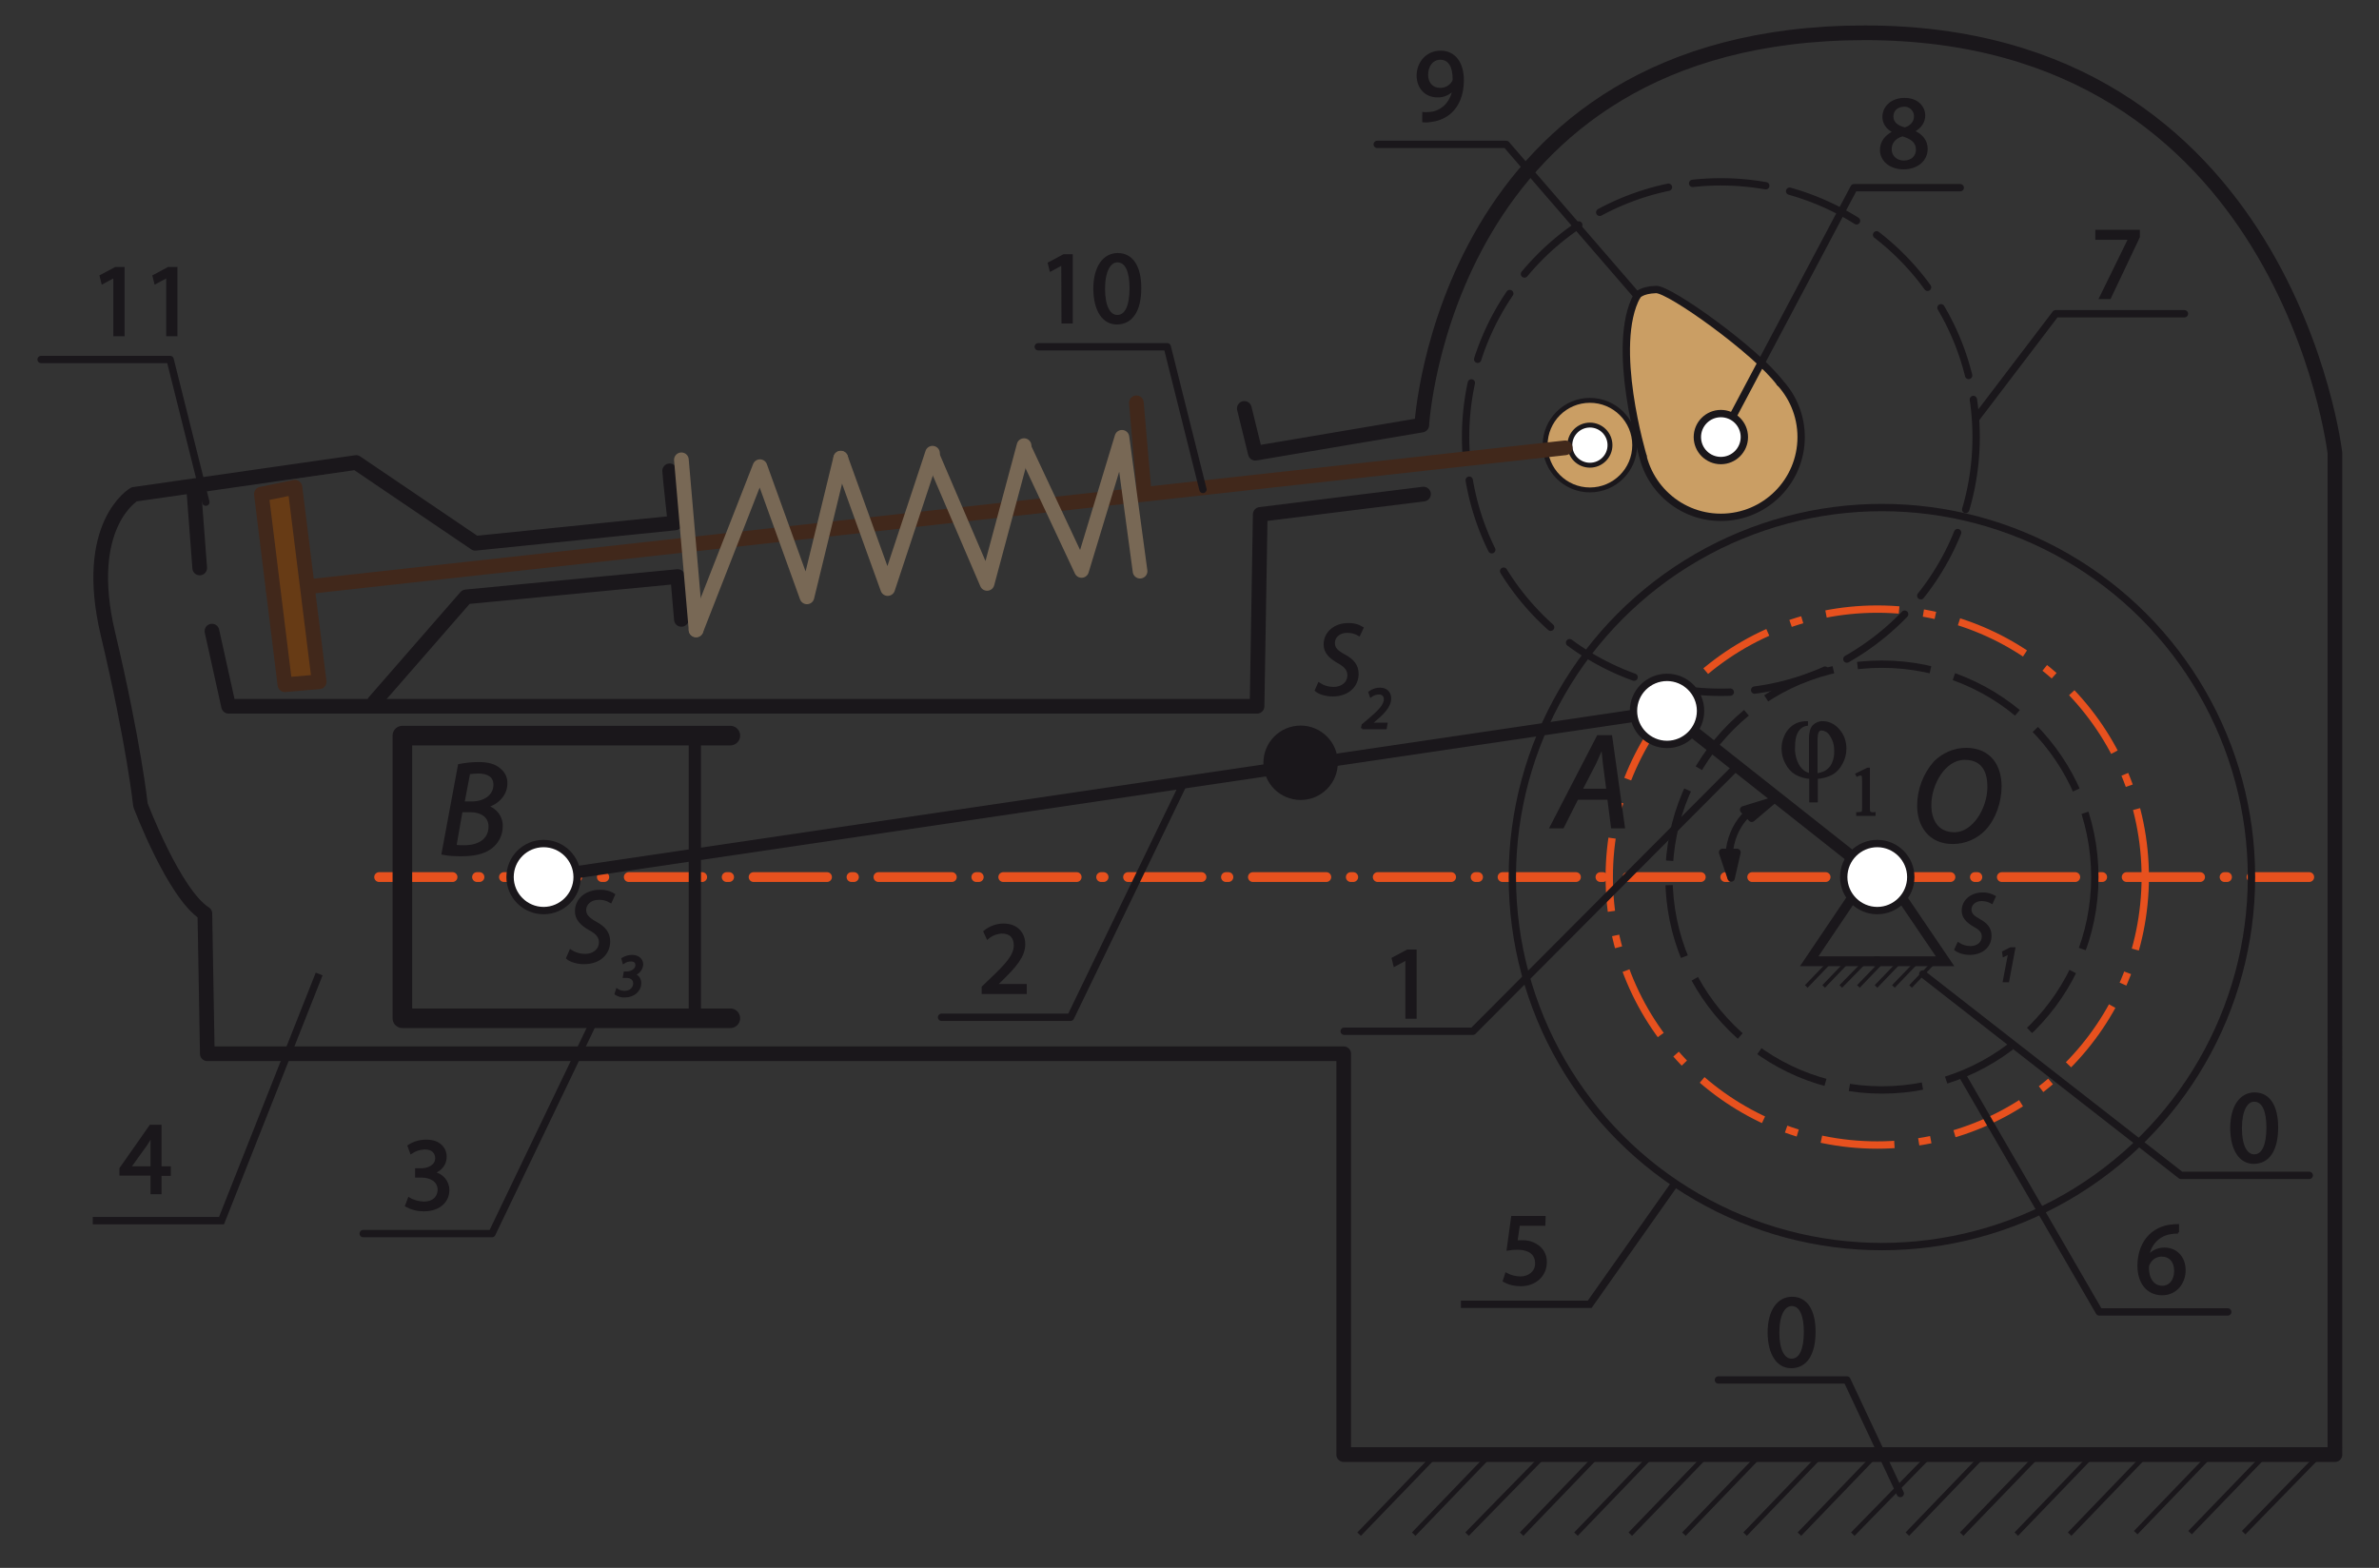 <?xml version="1.0" encoding="utf-8"?>
<!-- Generator: Adobe Illustrator 22.1.0, SVG Export Plug-In . SVG Version: 6.00 Build 0)  -->
<svg version="1.1" id="b0f965fa-9498-4ba6-b902-201d3666a2ef"
	 xmlns="http://www.w3.org/2000/svg" xmlns:xlink="http://www.w3.org/1999/xlink" x="0px" y="0px" viewBox="0 0 972 640.7"
	 style="enable-background:new 0 0 972 640.7;" xml:space="preserve">
<rect x="0" y="0" width="972" height="640.7" fill="#333333" stroke="none"/>
<style type="text/css">
	.st0{fill:none;stroke:#41281B;stroke-width:6;stroke-linecap:round;stroke-linejoin:round;}
	.st1{fill:none;stroke:#1A171B;stroke-width:3;stroke-linecap:round;stroke-linejoin:round;stroke-dasharray:30,10,0,0,0,0;}
	.st2{fill:none;stroke:#E7511E;stroke-width:4;stroke-linecap:round;stroke-linejoin:round;stroke-dasharray:30,10,1,10,0,0;}
	.st3{fill:none;stroke:#1A171B;stroke-width:3;stroke-miterlimit:10;stroke-dasharray:30,10,0,0,0,0;}
	.st4{fill:none;stroke:#1A171B;stroke-width:3;stroke-miterlimit:10;}
	.st5{fill:none;stroke:#E7511E;stroke-width:3;stroke-miterlimit:10;stroke-dasharray:30,10,5,10,0,0;}
	.st6{fill:none;stroke:#1A171B;stroke-width:4;stroke-linecap:square;stroke-miterlimit:10;}
	.st7{fill:none;stroke:#1A171B;stroke-width:1.5;stroke-miterlimit:10;}
	.st8{fill:none;stroke:#1A171B;stroke-width:5;stroke-linecap:round;stroke-linejoin:round;}
	.st9{fill:none;stroke:#1A171B;stroke-width:8;stroke-linecap:round;stroke-linejoin:round;}
	.st10{fill:#CA9E64;stroke:#1A171B;stroke-width:3;stroke-linecap:round;stroke-linejoin:round;}
	.st11{fill:#CA9E64;stroke:#1A171B;stroke-width:2;stroke-linecap:round;stroke-linejoin:round;}
	.st12{fill:#FFFFFF;stroke:#1A171B;stroke-width:2;stroke-linecap:round;stroke-linejoin:round;}
	.st13{fill:none;stroke:#786855;stroke-width:6;stroke-linecap:round;stroke-linejoin:round;}
	.st14{fill:none;stroke:#1A171B;stroke-width:6;stroke-linecap:round;stroke-linejoin:round;}
	.st15{fill:#673B15;stroke:#41281B;stroke-width:6;stroke-linecap:round;stroke-linejoin:round;}
	.st16{fill:none;stroke:#1A171B;stroke-width:2;stroke-miterlimit:10;}
	.st17{fill:#1A171B;}
	.st18{fill:#FFFFFF;}
	.st19{fill:#FFFFFF;stroke:#1A171B;stroke-width:3;stroke-linecap:round;stroke-linejoin:round;}
	.st20{fill:#1A171B;stroke:#1A171B;stroke-miterlimit:10;}
	.st21{fill:none;stroke:#1A171B;stroke-width:3;stroke-linecap:round;stroke-linejoin:round;}
	.st22{fill:#1A171B;stroke:#1A171B;stroke-width:3;stroke-linecap:round;stroke-linejoin:round;}
</style>
<title>kp1_Монтажная область 1</title>
<path class="st0" d="M464.3,164.6c0.9,11.2,3.2,36.7,3.2,36.7"/>
<circle class="st1" cx="703.1" cy="178.6" r="104.3"/>
<line class="st2" x1="154.9" y1="358.4" x2="943.5" y2="358.4"/>
<circle class="st3" cx="768.9" cy="358.4" r="87"/>
<circle class="st4" cx="768.9" cy="358.4" r="151"/>
<circle class="st5" cx="767" cy="358.4" r="109.5"/>
<polyline class="st6" points="756.4,367.3 739.2,392.8 766.1,392.8 "/>
<polyline class="st6" points="777.4,367.3 794.7,392.8 767.7,392.8 "/>
<g>
	<line class="st7" x1="747.9" y1="392.8" x2="738" y2="403.1"/>
	<line class="st7" x1="755" y1="392.8" x2="745.1" y2="403.1"/>
	<line class="st7" x1="762.2" y1="392.8" x2="752.1" y2="403.1"/>
	<line class="st7" x1="769.2" y1="392.8" x2="759.3" y2="403.1"/>
	<line class="st7" x1="776.4" y1="392.8" x2="766.5" y2="403.1"/>
	<line class="st7" x1="783.5" y1="392.8" x2="773.6" y2="403.1"/>
	<line class="st7" x1="790.5" y1="392.8" x2="780.6" y2="403.1"/>
</g>
<line class="st8" x1="222.1" y1="358.4" x2="681.1" y2="290.5"/>
<line class="st8" x1="283.9" y1="416.8" x2="283.9" y2="301.3"/>
<polyline class="st9" points="298.4,300.6 164.4,300.6 164.4,416.1 298.4,416.1 "/>
<circle class="st10" cx="703.1" cy="178.6" r="32.8"/>
<path class="st10" d="M671.3,186.4c0,0-13.6-45.3-2.4-65.6c0,0,1.5-2.3,7.7-2.5c5.7-0.2,41.3,25.5,50.6,38.1"/>
<circle class="st11" cx="649.6" cy="181.9" r="18.3"/>
<circle class="st12" cx="649.6" cy="181.9" r="8.2"/>
<line class="st0" x1="111.7" y1="241.3" x2="639.5" y2="183"/>
<polyline class="st13" points="284.4,257.4 310.5,190.7 329.7,243.9 343.5,187.2 "/>
<polyline class="st13" points="381,185.2 362.7,240.5 343.5,187.3 "/>
<polyline class="st13" points="418.4,182.1 403.3,238.4 381,186.4 "/>
<polyline class="st13" points="418.4,183 441.9,233.1 458.4,178.7 465.8,233.4 "/>
<path class="st14" d="M273.6,192.4c0,1.3,2.2,21.3,2.2,21.3l-81.6,8.3l-48.7-33l-90.7,13c0,0-21.3,12.3-10.7,57s13.3,70,13.3,70
	s13.7,36.3,26.3,44.3l1,57.3h464.3v163.8h405V185.2c0,0-19.8-171.8-192-171.8S580.9,173.7,580.9,173.7l-68,11.5l-4.5-18.3"/>
<polyline class="st15" points="116.4,279.8 106.8,201.9 120.5,199.1 130.4,278.6 116.4,279.8 "/>
<polyline class="st14" points="581.6,201.9 514.9,210.2 513.6,288.6 93.4,288.6 86.6,257.9 "/>
<polyline class="st14" points="153,286.8 190.4,243.9 276.9,235.6 278.4,253.1 "/>
<line class="st13" x1="284.4" y1="257.4" x2="278.4" y2="187.9"/>
<line class="st14" x1="79.1" y1="199.1" x2="81.6" y2="232.1"/>
<line class="st16" x1="586.1" y1="595" x2="555.3" y2="626.9"/>
<line class="st16" x1="608.3" y1="595" x2="577.6" y2="626.9"/>
<line class="st16" x1="630.6" y1="595" x2="599.4" y2="626.9"/>
<line class="st16" x1="652.4" y1="595" x2="621.7" y2="626.9"/>
<line class="st16" x1="674.6" y1="595" x2="643.9" y2="626.9"/>
<line class="st16" x1="696.9" y1="595" x2="666.1" y2="626.9"/>
<line class="st16" x1="718.7" y1="595" x2="688" y2="626.9"/>
<line class="st16" x1="743.7" y1="595" x2="713" y2="626.9"/>
<line class="st16" x1="765.9" y1="595" x2="735.2" y2="626.9"/>
<line class="st16" x1="788.2" y1="595" x2="757" y2="626.9"/>
<line class="st16" x1="810" y1="595" x2="779.3" y2="626.9"/>
<line class="st16" x1="832.3" y1="595" x2="801.5" y2="626.9"/>
<line class="st16" x1="854.5" y1="595" x2="823.8" y2="626.9"/>
<line class="st16" x1="876.3" y1="595" x2="845.6" y2="626.9"/>
<line class="st16" x1="903.3" y1="594.4" x2="872.6" y2="626.3"/>
<line class="st16" x1="925.6" y1="594.4" x2="894.8" y2="626.3"/>
<line class="st16" x1="947.8" y1="594.4" x2="916.7" y2="626.3"/>
<g>
	<path class="st17" d="M531.4,325.4c-7.6,0-13.7-6.1-13.7-13.7s6.1-13.7,13.7-13.7s13.7,6.1,13.7,13.7l0,0
		C545.1,319.2,539,325.4,531.4,325.4z"/>
	<path class="st17" d="M531.4,299.5c6.7,0,12.2,5.5,12.2,12.2s-5.5,12.2-12.2,12.2s-12.2-5.5-12.2-12.2l0,0
		C519.3,304.9,524.7,299.5,531.4,299.5 M531.4,296.5c-8.4,0-15.2,6.8-15.2,15.2s6.8,15.2,15.2,15.2s15.2-6.8,15.2-15.2l0,0
		C546.6,303.3,539.8,296.5,531.4,296.5z"/>
</g>
<g>
	<path class="st18" d="M222.1,372c-7.6,0-13.7-6.1-13.7-13.7c0-7.6,6.1-13.7,13.7-13.7c7.6,0,13.7,6.1,13.7,13.7c0,0,0,0,0,0
		C235.8,365.9,229.7,372,222.1,372z"/>
	<path class="st17" d="M222.1,346.2c6.7,0,12.2,5.5,12.2,12.2c0,6.7-5.5,12.2-12.2,12.2c-6.7,0-12.2-5.5-12.2-12.2
		C209.9,351.6,215.4,346.2,222.1,346.2C222.1,346.2,222.1,346.2,222.1,346.2 M222.1,343.2c-8.4,0-15.2,6.8-15.2,15.2
		s6.8,15.2,15.2,15.2s15.2-6.8,15.2-15.2C237.3,350,230.5,343.2,222.1,343.2z"/>
</g>
<line class="st8" x1="681.1" y1="290.5" x2="767" y2="358.4"/>
<g>
	<path class="st18" d="M681.1,304.2c-7.6,0-13.7-6.1-13.7-13.7s6.1-13.7,13.7-13.7s13.7,6.1,13.7,13.7c0,0,0,0,0,0
		C694.8,298,688.7,304.2,681.1,304.2z"/>
	<path class="st17" d="M681.1,278.3c6.7,0,12.2,5.5,12.2,12.2s-5.5,12.2-12.2,12.2s-12.2-5.5-12.2-12.2
		C668.9,283.7,674.4,278.3,681.1,278.3L681.1,278.3 M681.1,275.3c-8.4,0-15.2,6.8-15.2,15.2s6.8,15.2,15.2,15.2s15.2-6.8,15.2-15.2
		C696.3,282.1,689.5,275.3,681.1,275.3z"/>
</g>
<g>
	<path class="st18" d="M767,372c-7.6,0-13.7-6.1-13.7-13.7s6.1-13.7,13.7-13.7s13.7,6.1,13.7,13.7l0,0
		C780.7,365.9,774.6,372,767,372z"/>
	<path class="st17" d="M767,346.2c6.7,0,12.2,5.5,12.2,12.2s-5.5,12.2-12.2,12.2s-12.2-5.5-12.2-12.2S760.3,346.2,767,346.2
		L767,346.2 M767,343.2c-8.4,0-15.2,6.8-15.2,15.2s6.8,15.2,15.2,15.2s15.2-6.8,15.2-15.2C782.2,350,775.4,343.2,767,343.2z"/>
</g>
<circle class="st19" cx="703.1" cy="178.6" r="9.6"/>
<path class="st20" d="M630.9,500.4h-10.4l-1,7c0.7-0.1,1.5-0.1,2.2-0.1c2.1-0.1,4.1,0.4,5.9,1.5c2.5,1.4,4,4.1,3.9,7
	c0,5.3-4.2,9.3-10.2,9.3c-2.4,0-4.7-0.5-6.8-1.7l0.9-2.8c1.8,1,3.8,1.5,5.9,1.5c3.4,0,6.5-2.3,6.4-5.9c0-3.5-2.4-6-7.8-6
	c-1.3,0-2.6,0.1-3.8,0.3l1.8-13.1h13.1L630.9,500.4z"/>
<path class="st20" d="M62,487.4v-7.5H49.3v-2.4l12.2-17.4h4v17h3.8v2.9h-3.8v7.5H62z M62,477.1V468c0-1.4,0-2.9,0.1-4.3H62
	c-0.8,1.6-1.5,2.8-2.3,4l-6.7,9.3v0.1L62,477.1z"/>
<g>
	<path class="st20" d="M434.1,107.8L434.1,107.8l-4.8,2.6l-0.7-2.8l6-3.2h3.2v27.3h-3.6L434.1,107.8z"/>
	<path class="st20" d="M465.8,117.7c0,9.3-3.5,14.4-9.5,14.4c-5.3,0-9-5-9.1-14c0-9.2,4-14.2,9.5-14.2
		C462.5,103.9,465.8,109,465.8,117.7z M451,118.1c0,7.1,2.2,11.1,5.5,11.1c3.7,0,5.5-4.4,5.5-11.4c0-6.7-1.7-11.1-5.5-11.1
		C453.3,106.8,451,110.7,451,118.1L451,118.1z"/>
</g>
<g>
	<path class="st20" d="M46.7,113L46.7,113l-4.8,2.6l-0.7-2.8l6-3.2h3.2v27.3h-3.6V113z"/>
	<path class="st20" d="M68.3,113L68.3,113l-4.8,2.6l-0.7-2.8l6-3.2h3.2v27.3h-3.6V113z"/>
</g>
<path class="st20" d="M581.6,46.3c1,0.1,2,0,3-0.1c2.1-0.2,4.1-1.2,5.7-2.6c2-1.9,3.3-4.5,3.6-7.2h-0.1c-1.6,1.9-4,3-6.5,2.9
	c-4.9,0-8-3.7-8-8.4c0-5.2,3.7-9.7,9.3-9.7s9,4.5,9,11.6c0,6-2,10.2-4.7,12.8c-2.2,2.1-5,3.3-7.9,3.7c-1.1,0.2-2.3,0.3-3.4,0.2
	L581.6,46.3z M583,30.6c0,3.4,2.1,5.8,5.3,5.8c2.2,0.1,4.2-1,5.4-2.9c0.2-0.4,0.4-0.9,0.3-1.4c0-4.7-1.7-8.2-5.6-8.2
	C585.2,24,583,26.7,583,30.6z"/>
<path class="st20" d="M889.9,503.6c-0.9,0-1.9,0-2.8,0.2c-5,0.6-8.9,4.6-9.5,9.7h0.1c1.6-2.1,4-3.2,6.6-3.2c4.8,0,8.2,3.5,8.2,8.8
	c0,5-3.4,9.7-9.1,9.7c-5.8,0-9.6-4.5-9.6-11.6c0-5.4,1.9-9.6,4.6-12.3c2.4-2.3,5.5-3.7,8.7-4c0.9-0.1,1.8-0.2,2.7-0.2V503.6z
	 M888.8,519.3c0-3.9-2.2-6.3-5.6-6.3c-2.3,0-4.3,1.3-5.3,3.4c-0.3,0.5-0.4,1-0.4,1.6c0,4.5,2.1,7.9,6,7.9
	C886.7,525.9,888.8,523.2,888.8,519.3L888.8,519.3z"/>
<path class="st20" d="M873.8,94.4v2.4L862,121.7h-3.8L870,97.6v-0.1h-13.4v-3.1H873.8z"/>
<path class="st20" d="M167.1,489.8c1.8,1.1,3.9,1.6,6,1.7c4.7,0,6.2-3,6.2-5.3c0-3.8-3.5-5.5-7.1-5.5h-2.1v-2.8h2.1
	c2.7,0,6.1-1.4,6.1-4.6c0-2.2-1.4-4.1-4.8-4.1c-2,0.1-3.9,0.7-5.5,1.8l-1-2.7c2.1-1.4,4.6-2.1,7.2-2.1c5.4,0,7.8,3.2,7.8,6.5
	c0,2.9-1.7,5.3-5,6.5v0.1c3.5,0.5,6.1,3.5,6.1,7c0,4.4-3.4,8.2-10,8.2c-2.5,0-4.9-0.6-7.1-1.8L167.1,489.8z"/>
<path class="st20" d="M401.6,405.7v-2.3l2.9-2.8c7-6.6,10.2-10.2,10.2-14.3c0-2.8-1.3-5.3-5.4-5.3c-2.1,0.1-4.2,0.9-5.8,2.3
	l-1.2-2.6c2.2-1.8,4.9-2.8,7.7-2.8c5.9,0,8.4,4,8.4,7.9c0,5-3.7,9.1-9.4,14.7l-2.1,2v0.1H419v3.1H401.6z"/>
<path class="st20" d="M774,53.9c-3.1-1.4-4.4-3.8-4.4-6.1c0-4.3,3.7-7.3,8.5-7.3c5.3,0,8,3.3,8,6.7c0,2.3-1.2,4.8-4.5,6.4v0.1
	c3.4,1.3,5.5,3.8,5.5,7.1c0,4.8-4.1,7.9-9.3,7.9c-5.7,0-9.2-3.4-9.2-7.4c0-3.4,2.1-5.9,5.4-7.4L774,53.9z M783.3,61.2
	c0-3.3-2.3-4.9-6-6c-3.2,0.9-4.9,3.1-4.9,5.7c-0.1,2.7,2,5.2,5.5,5.2C781.2,66.1,783.3,64,783.3,61.2z M773.1,47.6
	c0,2.7,2.1,4.2,5.2,5c2.4-0.8,4.2-2.5,4.2-5c0.1-2.3-1.7-4.3-4-4.5c-0.2,0-0.4,0-0.6,0C774.8,43.2,773.1,45.2,773.1,47.6L773.1,47.6
	z"/>
<path class="st20" d="M574.6,391.9L574.6,391.9l-4.8,2.6l-0.7-2.8l6-3.2h3.2v27.3h-3.6V391.9z"/>
<g>
	<polyline class="st4" points="596.9,533 649.5,533 684.4,483.5 	"/>
	<polyline class="st4" points="37.9,498.8 90.5,498.8 130.4,398 	"/>
	<polyline class="st21" points="424.2,141.7 476.9,141.7 491.5,200 	"/>
	<polyline class="st21" points="16.8,146.9 69.5,146.9 84.1,205.2 	"/>
	<polyline class="st21" points="562.7,59 615.4,59 668.9,120.9 	"/>
	<polyline class="st21" points="910.2,536.1 857.7,536.1 801.9,439.7 	"/>
	<polyline class="st21" points="892.5,128.2 839.9,128.2 807.4,170.9 	"/>
	<polyline class="st21" points="148.4,504.1 201,504.1 242.9,416.8 	"/>
	<polyline class="st21" points="384.7,415.7 437.4,415.7 483.8,319.7 	"/>
	<polyline class="st21" points="800.9,76.7 757.5,76.7 708.1,169.9 	"/>
	<polyline class="st21" points="549.2,421.4 601.8,421.4 709.7,313.1 	"/>
	<polyline class="st21" points="943.5,480.3 891.1,480.3 785.6,398 	"/>
</g>
<g>
	<path class="st20" d="M538.9,279.4c1.8,1.2,3.8,1.8,6,1.8c3.2,0,6.1-1.9,6.1-5.3c0-2.1-1.2-3.7-4.1-5.3c-3.6-2-5.6-4.2-5.6-7.2
		c0-5,4.3-8.3,9.5-8.3c2-0.1,4,0.4,5.8,1.5l-1.3,2.8c-1.5-0.9-3.2-1.3-4.9-1.3c-3.5,0-5.5,2.3-5.5,4.6s1.4,3.6,4.4,5.2
		c3.5,1.9,5.3,4.1,5.3,7.5c0,4.8-3.8,8.7-10.1,8.7c-2.8,0-5.6-0.9-6.8-2L538.9,279.4z"/>
	<path class="st20" d="M556.6,297.6l0.2-1.3l2.4-2c4.2-3.6,6.7-6,6.7-8.6c0.1-1.2-0.9-2.3-2.1-2.4c-0.1,0-0.2,0-0.4,0
		c-1.2,0-2.3,0.4-3.3,1.1l-0.5-1.5c1.2-0.9,2.7-1.4,4.2-1.4c3,0,4.1,2,4.1,3.9c0,3.4-3.1,6.3-6.8,9.4l-1.3,1v0h6.6l-0.3,1.7H556.6z"
		/>
</g>
<g>
	<path class="st20" d="M800.1,385.6c1.5,1,3.2,1.5,5,1.5c2.7,0,5.1-1.6,5.1-4.4c0-1.8-1-3.1-3.5-4.4c-3-1.7-4.7-3.6-4.7-6.1
		c0-4.3,3.7-7,8-7c1.7-0.1,3.4,0.4,4.9,1.2l-1.1,2.4c-1.2-0.7-2.7-1.1-4.1-1.1c-2.9,0-4.7,1.9-4.7,3.9s1.2,3,3.7,4.4
		c2.9,1.6,4.5,3.4,4.5,6.4c0,4.1-3.2,7.3-8.5,7.3c-2,0-4-0.5-5.7-1.7L800.1,385.6z"/>
	<path class="st20" d="M821,389.4L821,389.4l-2.3,1.1l-0.2-1.4l3-1.5h1.4l-2.5,13.3h-1.6L821,389.4z"/>
</g>
<path class="st20" d="M783.8,329.3c0-6.6,2.4-12.9,6.7-17.8c3.4-3.4,8-5.4,12.8-5.4c10,0,14,7.3,14,15.2c0,6.3-2.3,13.1-6.4,17.5
	c-3.4,3.6-8.1,5.6-13.1,5.6C788.3,344.4,783.8,337.2,783.8,329.3z M812.5,321.5c0-5.3-1.7-11.5-9.8-11.5c-8.3,0-14.1,10.4-14.1,19
	c0,6,2.7,11.6,10,11.6C806.4,340.5,812.5,330.5,812.5,321.5L812.5,321.5z"/>
<path class="st20" d="M644.4,326.3l-5.9,11.7h-4.8l19.2-37.1h5.3l5.2,37.1h-4.7l-1.5-11.7H644.4z M656.8,322.7l-1.4-10.7
	c-0.2-1.9-0.5-4.7-0.7-6.8h-0.1c-1,2.2-1.9,4.5-3,6.8l-5.6,10.8H656.8z"/>
<path class="st20" d="M187.6,312.7c2.6-0.5,5.3-0.8,8-0.8c3.8,0,6.6,0.8,8.5,2.5c1.8,1.4,2.8,3.5,2.7,5.8c0,4.7-3.8,8.2-7.9,9.3v0.1
	c3.7,1,6.2,4.4,6,8.2c0,3.4-1.7,6.6-4.4,8.6c-3,2.2-7,3-12,3c-2.6,0-5.1-0.1-7.6-0.6L187.6,312.7z M186,345.7
	c1.2,0.2,2.5,0.2,3.7,0.2c5.4,0,10.4-2.3,10.4-8.2c0-4.3-3.7-6.3-7.9-6.3h-3.7L186,345.7z M189.3,328h3.4c5.3,0,9.4-2.8,9.4-7.3
	c0-3.6-2.7-5.1-6.7-5.1c-1.3,0-2.5,0.1-3.8,0.3L189.3,328z"/>
<g>
	<path class="st20" d="M233.1,388.5c1.8,1.2,3.9,1.8,6,1.8c3.2,0,6.1-1.9,6.1-5.3c0-2.1-1.2-3.7-4.2-5.3c-3.6-2-5.6-4.3-5.6-7.3
		c0-5.1,4.4-8.3,9.6-8.3c2-0.1,4.1,0.4,5.8,1.5l-1.3,2.9c-1.5-0.9-3.2-1.4-4.9-1.3c-3.5,0-5.6,2.3-5.6,4.6s1.4,3.6,4.4,5.3
		c3.5,1.9,5.4,4.1,5.4,7.6c0,4.9-3.8,8.8-10.2,8.8c-2.8,0-5.6-0.9-6.8-2L233.1,388.5z"/>
	<path class="st20" d="M252.1,404.5c0.9,0.6,2,0.9,3.1,0.9c2.7,0,4-1.9,4-3.5c0-2-1.5-2.8-3.4-2.8h-0.8l0.3-1.6h0.8c1.5,0,4-1,4-3.1
		c0-1.2-0.7-2-2.3-2c-1.1,0-2.1,0.3-3,0.9l-0.4-1.5c1.2-0.7,2.5-1.1,3.8-1.1c2.7,0,4.1,1.6,4.1,3.4c-0.1,2-1.6,3.7-3.5,4.1v0
		c1.6,0.4,2.8,1.9,2.7,3.6c0,3-2.7,5.3-6.2,5.3c-1.3,0.1-2.6-0.3-3.7-1L252.1,404.5z"/>
</g>
<path class="st20" d="M930.3,460.7c0,9.3-3.5,14.4-9.5,14.4c-5.3,0-9-5-9.1-14c0-9.2,4-14.2,9.5-14.2
	C927,446.9,930.3,452,930.3,460.7z M915.5,461.1c0,7.1,2.2,11.1,5.5,11.1c3.7,0,5.5-4.4,5.5-11.4c0-6.7-1.7-11.1-5.5-11.1
	C917.8,449.7,915.5,453.7,915.5,461.1z"/>
<path class="st20" d="M741.3,544.2c0,9.3-3.5,14.4-9.5,14.4c-5.3,0-9-5-9.1-14c0-9.2,4-14.2,9.5-14.2
	C738,530.4,741.3,535.5,741.3,544.2z M726.5,544.6c0,7.1,2.2,11.1,5.5,11.1c3.7,0,5.5-4.4,5.5-11.4c0-6.7-1.7-11.1-5.5-11.1
	C728.8,533.3,726.5,537.2,726.5,544.6z"/>
<polyline class="st21" points="776.4,610.3 754.6,563.9 702.1,563.9 "/>
<polyline class="st22" points="724.1,327.3 712.4,330.9 715.7,334.4 724.1,327.3 "/>
<path class="st21" d="M707.3,358.4c-3.2-12.9,2.4-24.5,11.2-29.2"/>
<polyline class="st22" points="707.3,358.8 709.7,348.3 703.8,348.3 707.3,358.8 "/>
<g>
	<path class="st20" d="M739.6,316.5v-14.7c0-2.4,0.5-4.1,1.4-5.1c1-1,2.4-1.6,3.8-1.5c2.4,0,4.7,1.2,6.3,3.1
		c1.9,2.1,2.8,4.8,2.8,7.6c0,2.1-0.5,4.1-1.5,5.9c-0.9,1.8-2.2,3.3-3.9,4.3c-1.9,1-4.1,1.6-6.3,1.7v9.6h-2.5v-9.6
		c-2.1-0.1-4.1-0.7-5.9-1.7c-1.7-1-3-2.5-3.9-4.3c-1-1.8-1.5-3.8-1.5-5.9c0-1.6,0.3-3.3,1-4.8c0.5-1.3,1.3-2.5,2.4-3.5
		c0.8-0.8,1.8-1.4,2.8-1.8c1.1-0.4,2.4-0.6,3.6-0.6v0.9c-1.5,0.2-2.9,1.1-3.7,2.4c-1.1,1.5-1.6,3.8-1.6,7c-0.1,2,0.3,4.1,1.1,6
		c0.6,1.5,1.5,2.7,2.7,3.7C737.5,315.8,738.5,316.3,739.6,316.5z M742.1,316.5c1.3-0.1,2.6-0.5,3.8-1.1c1.3-0.8,2.4-1.9,3-3.3
		c0.7-1.6,1.1-3.4,1-5.1c0.1-2.5-0.6-4.9-2.1-7c-0.8-1.2-2.1-1.9-3.5-2c-0.7,0-1.3,0.3-1.6,0.9c-0.4,0.6-0.6,1.8-0.6,3.7V316.5z"/>
	<path class="st20" d="M758.6,316.4l4.5-2.2h0.4v15.5c0,0.6,0,1.3,0.1,1.9c0.1,0.3,0.3,0.5,0.5,0.6c0.5,0.2,1.1,0.3,1.7,0.2v0.5
		h-6.9v-0.5c0.6,0,1.1-0.1,1.7-0.2c0.3-0.1,0.5-0.3,0.6-0.6c0.1-0.6,0.1-1.3,0.1-1.9v-9.9c0-0.9,0-1.7-0.1-2.6
		c0-0.2-0.2-0.5-0.4-0.6c-0.2-0.1-0.4-0.2-0.6-0.2c-0.5,0-1,0.2-1.4,0.4L758.6,316.4z"/>
</g>
</svg>
